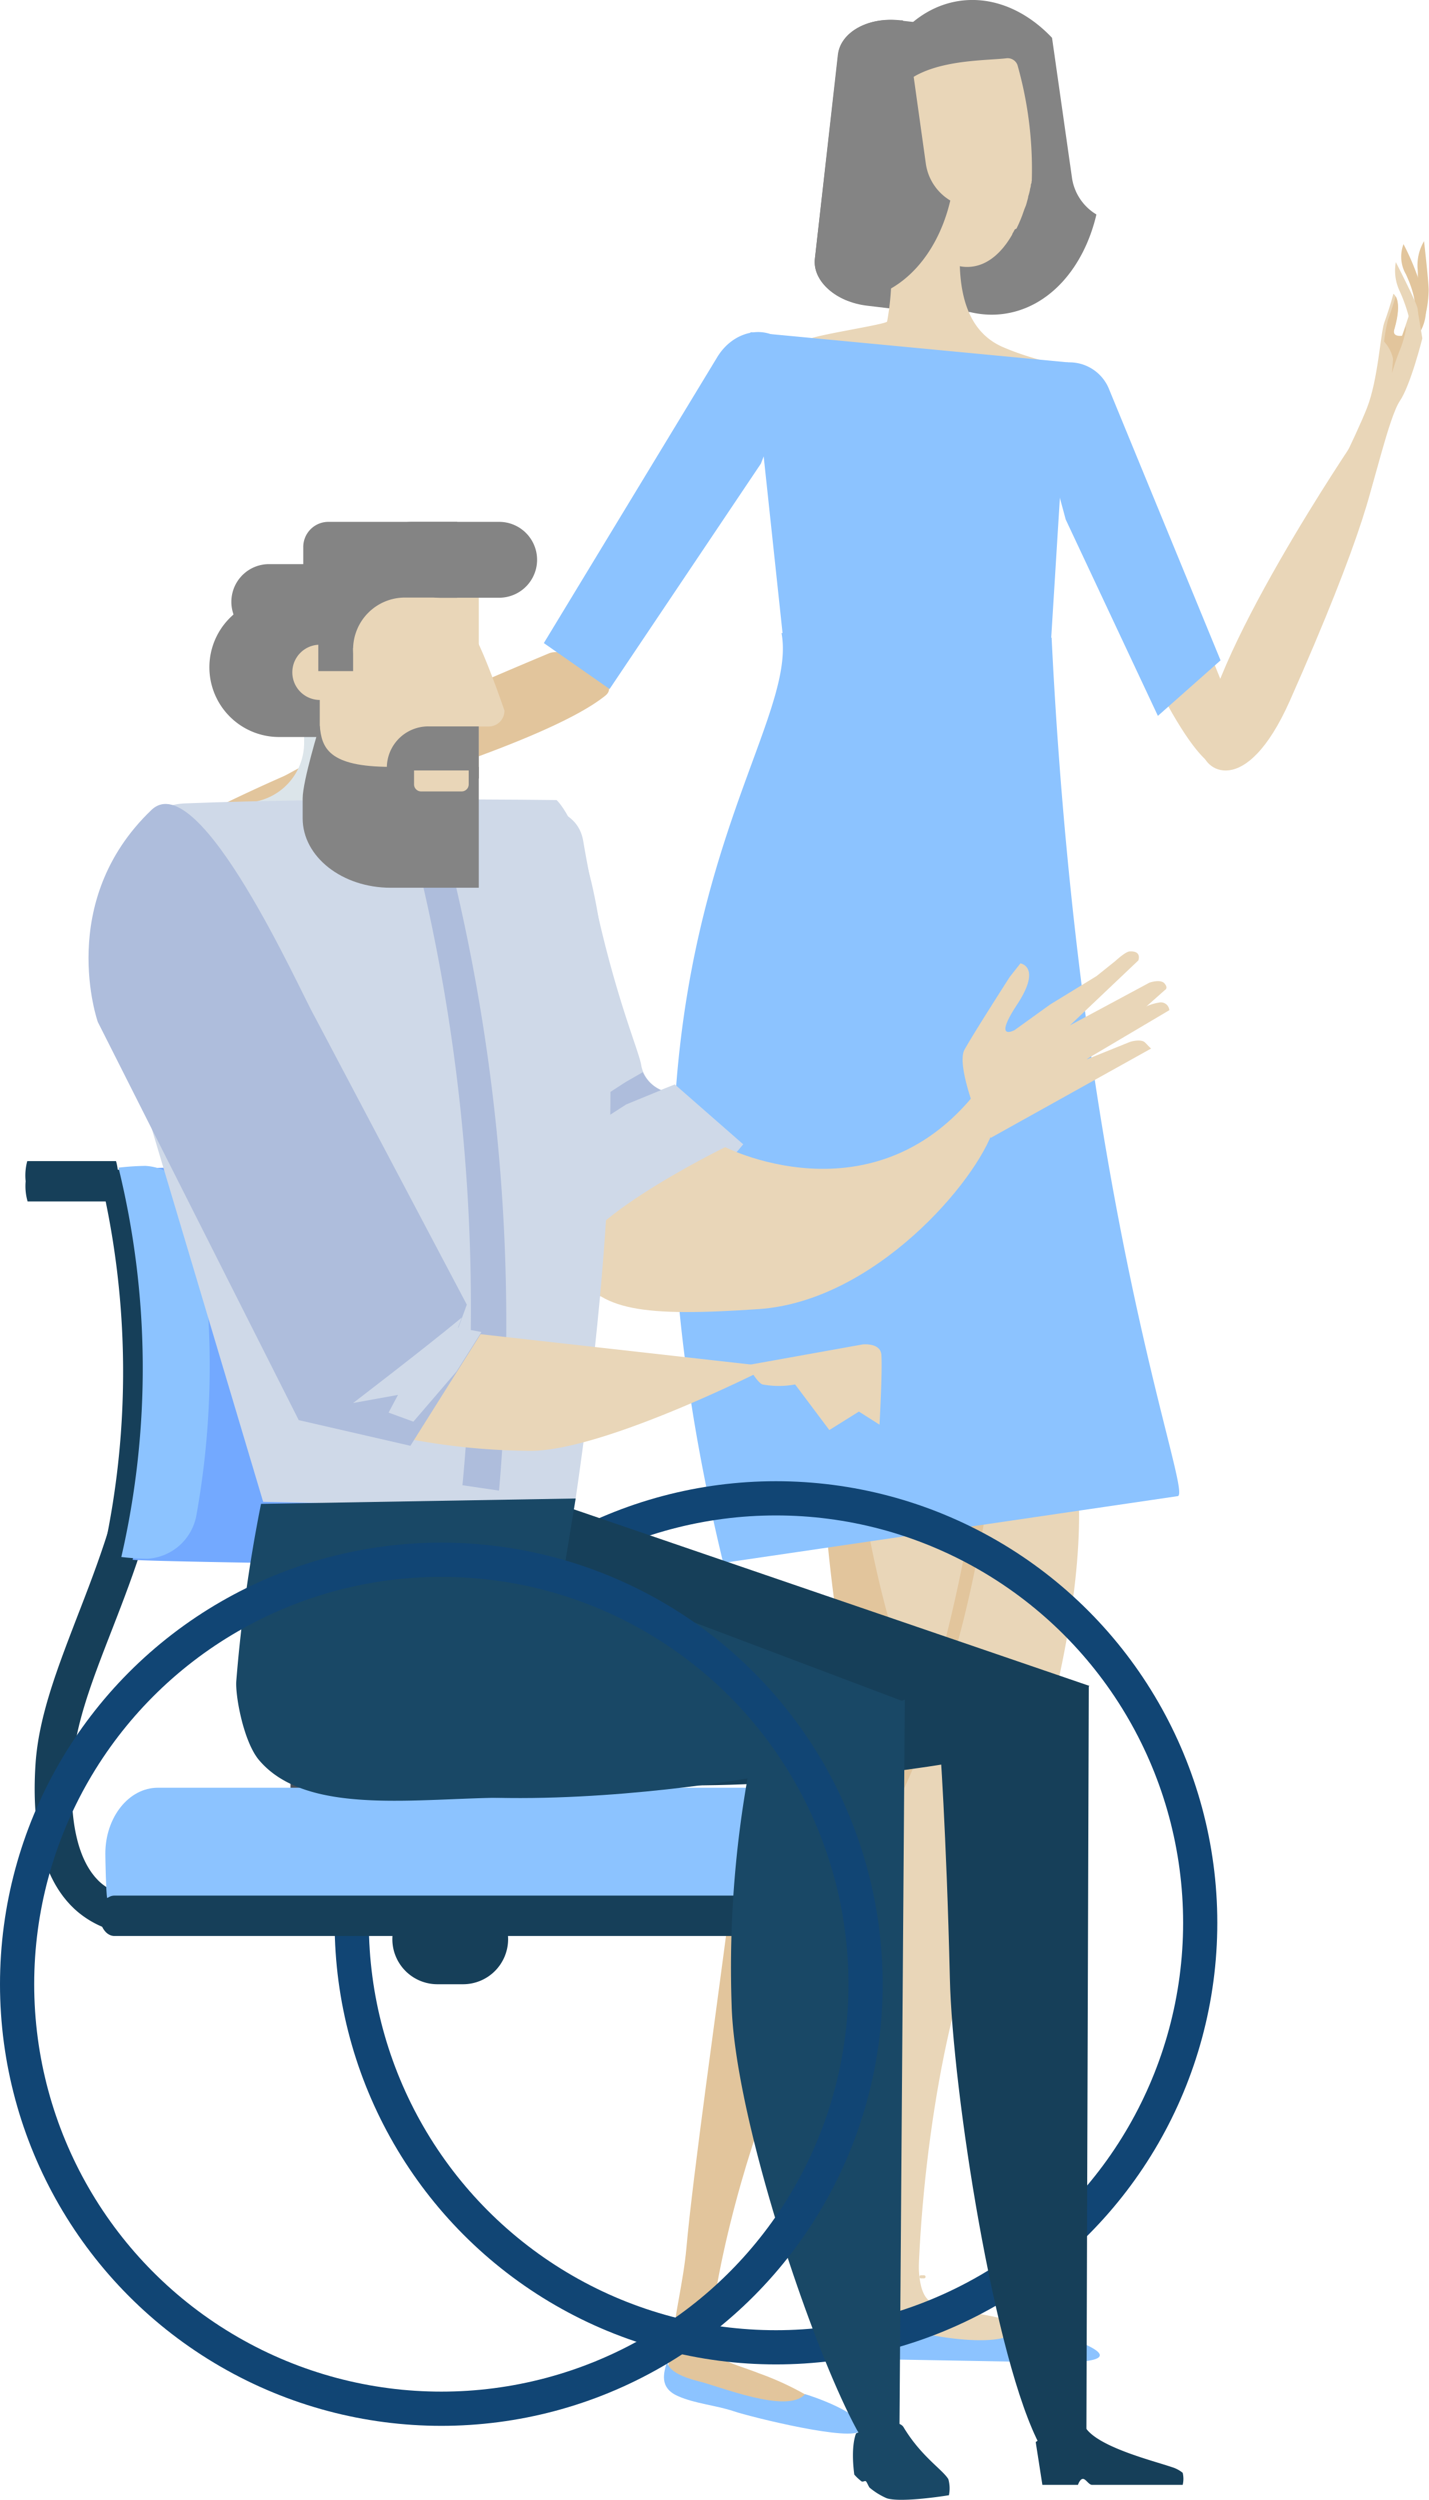 <?xml version="1.0" encoding="UTF-8"?> <svg xmlns="http://www.w3.org/2000/svg" viewBox="0 0 167.14 292.21"> <defs> <style>.cls-1{fill:#848484}.cls-2{fill:#e9d6b8}.cls-3{fill:#e2c59c}.cls-4{fill:#8cc3ff}.cls-5{fill:none;stroke:#114574;stroke-miterlimit:10;stroke-width:4px}.cls-7{fill:#163f59}.cls-10{fill:#cfd9e8}.cls-11{fill:#aebddc}.cls-12{fill:#194866}</style> </defs> <g id="Слой_2" data-name="Слой 2"> <g id="Слой_7" data-name="Слой 7"> <path class="cls-1" d="M125.39 20.84l-2.34-16.42c-3-3.17-6.86-4.87-10.78-4.32-7.57 1.08-12.54 10.14-11.11 20.24s8.74 17.41 16.31 16.34c5.3-.76 9.32-5.42 10.77-11.61a6 6 0 01-2.85-4.23z"></path> <path class="cls-1" d="M95.31 30.24c-.29 2.62 2.46 5.08 6.16 5.5l8.43 1c3.7.41 6.93-1.37 7.23-4l2.69-23.91c.3-2.62-2.46-5.08-6.16-5.5l-8.43-.94c-3.7-.42-6.93 1.37-7.23 4z"></path> <path class="cls-2" d="M117.28 40.56c5 2.17 7.5 1.51 3.68 3.11-1.84 2.25-25.31-.94-26.58-3.86-.21-.49 9.32-1.87 9.38-2.23a30.17 30.17 0 00-.34-12.52.7.7 0 01.63-.65c1.78.05 3.57.07 5.36.13.3 0 3.79.79 3 2.47-.41 4.6-.41 11.25 4.87 13.55z"></path> <path class="cls-2" d="M118.9 26.71l.24-.51.07-.16c.09-.21.19-.43.27-.65l.07-.18.18-.51.1-.28.17-.42.09-.31.16-.59c0-.15.07-.3.11-.45l.1-.41c0-.14.06-.28.09-.42s0-.24.07-.37 0-.19.06-.29A44.71 44.71 0 00119 7.58a1.23 1.23 0 00-1.35-.76c-4.12.45-16.7-.16-13.47 11.3s.19 1 .28 1.47v.12c.1.45.21.9.33 1.34v.09c.12.45.25.88.39 1.3 1.79 5.4 4.93 9 8.27 8.75 1.95-.13 3.66-1.53 4.95-3.79v-.05c.1-.17.2-.35.29-.53z"></path> <path class="cls-3" d="M165 38.66s.88.42 1.24-.25a13.58 13.58 0 00.86-4.49c0-1-.54-5.73-.54-5.73a5.55 5.55 0 00-.74 3.39 24.06 24.06 0 01-.82 7.08z"></path> <path class="cls-3" d="M165.12 38c.79-1.62.38-3.65-.68-5.94a4.09 4.09 0 01-.28-3.52 28.66 28.66 0 012 4.85 8.88 8.88 0 01.61 3.13c-.1 3.14-3.7 5.64-1.65 1.48z"></path> <path class="cls-2" d="M121.84 272.44a38.75 38.75 0 00-7-1.91c-3-.62-5.31-.65-6.38-1.8-1.76-1.9-.51-7.79-1.39-7.6-4.29.91-6.07 11-3.6 12.32s16.55 1.1 17.71 1 1.02-2.28.66-2.01z"></path> <path class="cls-3" d="M104.1 130.3a60 60 0 00-15.94-.82c.77 6.93 1.87 14.52 3.28 22.66 5.65-6.87 17.61-4.06 20.46-1 .66-4.64 1.16-9.47 1.49-14.43.09-1.43.15-2.85.18-4.26-3.05-.82-6.21-1.55-9.47-2.15zM70.83 81.29c-8.49 6.93-45.15 16.47-45.15 16.47s-7.9-2 38.53-21.39c2.32-.98 8.72 3.21 6.62 4.92zM23.47 99.58s-2.93 1.09-3.81 2.38c-.62.91-2.81 5.62-2.81 5.62a6.12 6.12 0 002.63-2.71 20.63 20.63 0 013.99-5.29z"></path> <path class="cls-3" d="M21 102.13c-1.9.5-3.29 2.3-4.41 4.81a4.5 4.5 0 01-2.71 2.75 31.47 31.47 0 012.57-5.14c.57-1 1.2-2 1.84-2.9 2.1-3.08 7.59-.79 2.71.48z"></path> <path class="cls-3" d="M26.37 98.36c-.32 1.34-2.43 2.87-2.37 3.73a9.39 9.39 0 001 3.77c-2.87-.34-2.81-4.45-3.91-5.85s6.1-5.12 5.28-1.65z"></path> <path class="cls-3" d="M41.06 91.54c-5 1.28-10.76 2.64-13.15 4.45-3.41 2.57-4 5.4-6.91 6.15a8 8 0 00-.91.35c-.81.33-1.77.54-2.09.72s-1.3.89-1 .46c2.37-3.77 5.38-7.75 6.33-8.27 1.94-1.06 13-6.41 17.45-7.56 5.05-1.29 7.03 1.97.28 3.7z"></path> <path class="cls-3" d="M20.92 101.71s-.28-1-1.09-.85a14.89 14.89 0 00-4.32 2.51c-.85.68-4.34 4.54-4.34 4.54a6.07 6.07 0 003.33-1.81c2.05-2.27 6.42-4.39 6.42-4.39zm26.79-17.43c3.29 1.33 12.86-1.28 12.88.61-8.79 5.25-35.45 9.59-35.45 9.59z"></path> <path class="cls-2" d="M131.49 57.82c4.57 3.37 8.61 15.23 11.74 22.75a13.79 13.79 0 011.12 7.43S142.8 97.93 131 70.87c-3-6.78-1.23-14.32.49-13.05z"></path> <path class="cls-2" d="M140.6 87.55c.06-10 18-36.34 18-36.34s9.4-7.94-7.76 30.76c-5.2 11.63-10.26 8.03-10.24 5.58z"></path> <path class="cls-2" d="M165.09 36l.76.49.51 3.06S165 45 163.73 46.87s-3.15 10.22-3.66 11.13-5.45.88-5.45.88 4-7.94 5.28-11.23 1.56-8.6 2-9.91c.8-2.23 1.07-3.4 1.07-3.4s1.13.59.09 4.16c-.27.94.93.74.93.74zm-43.25 126.86c-2-1.06-5.65 1.4-8.25 6.36-5.11 9.74-6.89 23.16-8.07 39.79-1.24 17.58-1.5 30.7-1.45 41.56s-4.72 25.6 3.38 24.32c-.69-14.75 2.14-36.53 6.67-47.9 15.46-38.81 13.78-60.89 7.72-64.13z"></path> <path class="cls-3" d="M94.16 279.88a34.48 34.48 0 00-5.41-2.47c-2.37-.93-4.26-1.32-4.91-2.3-1.06-1.63-.4-6.3-1.18-6.31-3.75-.05-5.11 8.35-4.26 9.69 1.13 1.76 13.8 2.59 14.78 2.73s1.33-1.46.98-1.34z"></path> <path class="cls-3" d="M100.42 194.69c-1.73-.67.21-6.74-3.22-2.75-5.59 6.52-10.6 21.33-11.63 29.35-1.63 12.72-4.53 32.92-5.29 41.52-.69 7.75-4.47 16.93 2.41 15.6 0-10.91 4.59-26.69 8-35.12 11.75-28.82 15.04-46.56 9.73-48.6z"></path> <path class="cls-4" d="M94.15 279.86c-2.06 2.38-10.18-1-12.48-1.52-4-1-3.6-2.4-3.62-2.34-.42 1.3-1 3.1 1.24 4.08 2 .89 4.52 1.09 6.52 1.77s14 3.64 14.8 2.25c1.11-1.85-6.42-4.29-6.46-4.24z"></path> <path class="cls-3" d="M109.83 110.85c-3-.77-3.2 1.48-5.77 7-5 10.85-8.58 27-8.28 44.37.35 20.33 3.2 38.14 7.36 49.42 4.62-7.91 7.8-12.43 11.28-30.1 7.72-39.12 4.58-68.34-4.59-70.69z"></path> <path class="cls-3" d="M104.16 185.88c-1.57-.79-4.7 2.63-7.05 6-4.61 6.58-6.59 14.78-9.22 26.12-3.09 13.28-4.34 25.16-3.79 32.91 3.64-5.75 6.73-13.22 11-20.92 25.61-46.59 13.9-41.69 9.06-44.11z"></path> <path class="cls-2" d="M110.64 108.38c-3-.63-3.1 1.41-5.43 6.52-4.57 10-7.45 24.82-6.5 40.63.88 14.79 3.28 28.08 6.52 38 .82 2.51 4.13 2.6 4.78.32a185.3 185.3 0 004.71-24.06c5.17-35.9 5.06-59.47-4.08-61.41z"></path> <path class="cls-4" d="M122.93 74.93l-31.33-.27-3.83-35.83 37.18 3.53-2.02 32.57z"></path> <path class="cls-4" d="M84.59 182.69l53.13-7.8c2 0-11.39-32.64-14.72-100.35L91.41 74c2.42 13.23-24.15 37.13-6.82 108.69zM71.3 80.54L89 54.19l4.54-11.87a4.65 4.65 0 00-1.85-2.4l-.6-.39c-2.34-1.53-5.56-.53-7.22 2.25L63.61 75.17zm64.13 3.14l-10.78-22.95-4.33-16a5 5 0 012.34-1.81l.67-.25a5 5 0 016.43 2.92l13 31.6z"></path> <path class="cls-2" d="M107.54 266.15a.18.18 0 00.19.17h.36a.19.19 0 00.17-.19.18.18 0 00-.19-.17h-.36a.18.18 0 00-.17.19z"></path> <path class="cls-4" d="M118.92 271.47c.74 3.38-9.57 1.84-12.22.92a30.64 30.64 0 00-4.16-1.17h-.32a2 2 0 000 .24c0 1.85-.89 4.29 2.07 4.34l18.52.33c15.09.24-3.91-4.74-3.89-4.66z"></path> <path class="cls-2" d="M165.31 39.92s.87-2.72.43-4.09c-.31-.95-2.48-5.19-2.48-5.19a5.57 5.57 0 00.47 3.43 19 19 0 011.58 5.85z"></path> <path class="cls-3" d="M164 39.26s-.79.19-1.06-.06a4.42 4.42 0 00.08.75c.05.47-.21 3.68-.21 3.68a26 26 0 011-2.9 12.91 12.91 0 00.62-2.15v-.46z"></path> <path class="cls-3" d="M163.08 38.52c.7-2.4.42-3.45.16-3.89-.16.57-.44 1.47-.89 2.74a17.3 17.3 0 00-.46 2.56A4.36 4.36 0 01163 42.3c.06.35.7-1.75.81-3-.29-.01-.95-.06-.73-.78z"></path> <path class="cls-1" d="M111.15 23.44a6 6 0 01-2.85-4.23L106 2.79c-.14-.15-.3-.28-.44-.42h-.29c-3.7-.42-6.93 1.37-7.23 4l-2.73 23.87c-.23 2 1.37 3.94 3.81 4.9a10.09 10.09 0 001.27-.1c5.29-.74 9.31-5.41 10.76-11.6z"></path> <circle class="cls-5" cx="90.76" cy="224.76" r="49.62"></circle> <path d="M33.91 78.82h-5.63v2.88a6.94 6.94 0 015.63-2.88zm1.66 0v8a7 7 0 01-7 7h-.33V106h24.89V78.82z" fill="#dce5ea"></path> <path class="cls-7" d="M16.49 226.11A11.3 11.3 0 019 223.4c-3.76-3.27-5.39-9.08-4.84-17.28.38-5.53 2.56-11.12 4.84-17.06 3.88-10 8.28-21.29 6-36.24l4.27-.66c2.47 16.1-2.35 28.5-6.22 38.46-2.28 5.86-4.24 10.91-4.57 15.79-.44 6.64.7 11.38 3.32 13.69a7.2 7.2 0 005.72 1.61l.86 4.23a10.07 10.07 0 01-1.89.17z"></path> <path d="M46.4 226.11a11.32 11.32 0 01-7.48-2.7c-3.76-3.27-5.38-9.08-4.84-17.28.37-5.53 2.55-11.14 4.85-17.06 3.88-10 8.28-21.29 6-36.24l4.27-.66c2.48 16.1-2.34 28.5-6.22 38.46-2.28 5.86-4.24 10.91-4.57 15.79-.44 6.64.71 11.38 3.32 13.69a7.2 7.2 0 005.72 1.61l.86 4.23a10.08 10.08 0 01-1.91.16z" fill="#484f59"></path> <path class="cls-7" d="M59.43 226.67a5.27 5.27 0 01-5.27 5.27h-3a5.27 5.27 0 01-5.27-5.27 5.27 5.27 0 015.27-5.27h3a5.27 5.27 0 015.27 5.27z"></path> <path class="cls-4" d="M92.84 221.85c.13-.62.21-4.51.21-5.18 0-4.25-2.75-7.7-6.14-7.7H18.46c-3.39 0-6.14 3.45-6.14 7.7 0 .67.08 4.56.21 5.18z"></path> <path class="cls-7" d="M11.68 223.94c0 1.3.76 2.36 1.7 2.36H92c.94 0 1.7-1.06 1.7-2.36 0-1.3-.76-2.36-1.7-2.36H13.38c-.94 0-1.7 1.06-1.7 2.36zM3 138.08a6.38 6.38 0 00.23 2.36h10.34a6.39 6.39 0 00.22-2.36 6.38 6.38 0 00-.22-2.36H3.19a6.37 6.37 0 00-.19 2.36z"></path> <path d="M15.51 182.33c1.69.13 12.42.32 14.27.34 11.74.14 21.86-2.06 22.42-5a100.2 100.2 0 00.3-36.37c-.5-2.89-10.77-5.1-22.76-5-1.89 0-12.84.21-14.56.34a98.41 98.41 0 01.33 45.69z" fill="#73a9ff"></path> <path class="cls-7" d="M13.9 136.73c-1.32 0-2.23.64-2.05 1.39a98.26 98.26 0 01.37 42.82c-.16.76.74 1.38 2 1.4 1.29 0 2.48-.59 2.64-1.34a98.48 98.48 0 00-.28-42.93c-.18-.76-1.39-1.36-2.71-1.34z"></path> <path class="cls-4" d="M14.19 182a28.93 28.93 0 003.08.2 6.18 6.18 0 005.7-5.07 98.77 98.77 0 00-.16-35.82 6.3 6.3 0 00-5.81-5.03 30.3 30.3 0 00-3.14.21 98.3 98.3 0 01.33 45.51z"></path> <path class="cls-10" d="M49.19 96.18s-9.74 3.48-.39 31.38 15.58 24.53 15.58 24.53l7.73-.75 14.82-17.58-8-7-1.61.64a3.92 3.92 0 01-2.3-2.77c-.24-1.92-4-9.95-6.81-26.35-1.29-7.54-17.15-2.78-19.02-2.1z"></path> <path class="cls-2" d="M84.82 134.09s19.22 9.82 31.32-9.18c3.6-5.65 2.06.85.09 7s-13.91 20.18-27.48 21.11-18.75.18-21.29-4.52 17.36-14.41 17.36-14.41z"></path> <path class="cls-11" d="M68.31 129.63l4.87-3.15 2-1.15a4.24 4.24 0 002.13 2.1l-4.07 1.67-4.43 2.85-4.58 5.5z"></path> <path class="cls-10" d="M67.16 176.34l-36.38-.79-15.13-50.64s-6.92-30.51 6-31c18.79-.73 43.45-.39 43.45-.39s12.69 10.97 2.06 82.82z"></path> <path class="cls-11" d="M54.09 173.61l4.28.63a224.78 224.78 0 00-7.26-79.34l-3.49 1.16a219.46 219.46 0 016.47 77.55z"></path> <path class="cls-7" d="M127.07 283.9s-3.54 5.46-5.35 2.11c-5.42-10-10.32-41.72-10.62-54.73-.41-17.34-1.2-27.91-1.2-27.91l17.45-6.32z"></path> <path class="cls-7" d="M65.87 176l61.56 21.07-16.14 9S47.8 217.2 46.67 193.64c-.95-19.82 19.2-17.64 19.2-17.64z"></path> <path class="cls-12" d="M105.2 284.4s-3.19 2.92-5-.42c-5.42-10-14.32-36.7-14.63-49.71a127.38 127.38 0 012.43-29.4l17.83-6.19z"></path> <path class="cls-12" d="M46.79 176.66l58.69 22.15-16.08 8.74s-59.56 11.13-60.72-12.43 18.11-18.46 18.11-18.46z"></path> <path class="cls-12" d="M27.64 196.45c-.15 1.62.8 7 2.6 9.22 5.56 6.71 18.72 4.46 29.21 4.46.58 0 3.5-8.19 3.5-8.19l4.38-26.78-36.8.63a178.85 178.85 0 00-2.89 20.66z"></path> <path class="cls-2" d="M87.43 159.57l13.47-2.42s2.1-.23 2.19 1.23c.13 1.91-.22 8.15-.22 8.15l-2.41-1.53-3.46 2.16-4-5.33a10.38 10.38 0 01-3.81 0c-.62-.18-1.76-2.26-1.76-2.26z"></path> <path class="cls-2" d="M54.37 155.75l35.67 4s-19.13 9.78-27.9 9.84a78.14 78.14 0 01-17-1.95z"></path> <path class="cls-11" d="M36.77 118.77L54.6 152.5l-1 2.74 2.74.51L48 169l-13.06-3-23.5-46.54s-4.95-14.05 6.27-24.78c5.6-5.35 17.49 21.39 19.06 24.09z"></path> <path class="cls-10" d="M41.3 164s8.44-6.45 12.72-10l-.45 1.19 2.74.51-2.91 4.6-5.05 5.88-2.9-1.06 1.1-2.07z"></path> <path class="cls-1" d="M52.53 70.35a4.41 4.41 0 01-4.41 4.41H31.47a4.41 4.41 0 01-4.41-4.41 4.41 4.41 0 014.41-4.41h16.65a4.41 4.41 0 014.41 4.41z"></path> <path class="cls-1" d="M49.48 78a8.15 8.15 0 01-8.15 8.15h-8.69A8.15 8.15 0 0124.49 78a8.15 8.15 0 018.15-8.15h8.69A8.15 8.15 0 0149.48 78z"></path> <path class="cls-2" d="M56 91V65.56c0-4.06-3.29 0-7.35 0h-3.9a7.35 7.35 0 00-7.35 7.35V91z"></path> <path class="cls-2" d="M40.65 78.59a3.23 3.23 0 01-3.23 3.23 3.23 3.23 0 01-3.23-3.23 3.23 3.23 0 013.23-3.23 3.23 3.23 0 013.23 3.23zm13.24 4.46a1.84 1.84 0 001.81 1.87h1.51A1.84 1.84 0 0059 83.05s-3.3-9.67-4.3-9.67a3.05 3.05 0 00-.82 1.87z"></path> <path class="cls-1" d="M45.73 89.64c-7.35 0-8.11-2.25-8.33-4.83 0 0-2 6.45-2 8.53v2.32c0 4.48 4.61 8.11 10.29 8.11H56V89.64z"></path> <path class="cls-1" d="M56 84.91h-5.86A4.84 4.84 0 0045.41 91H56z"></path> <path class="cls-2" d="M48.43 90.06v1.63a.82.82 0 00.82.82H54a.82.82 0 00.82-.82v-1.63z"></path> <path class="cls-1" d="M53.48 61H38.41a2.94 2.94 0 00-2.94 3v5.88h18z"></path> <path class="cls-1" d="M62.82 65.43a4.44 4.44 0 01-4.44 4.44h-10.2a4.44 4.44 0 01-4.44-4.44A4.44 4.44 0 0148.18 61h10.2a4.44 4.44 0 014.44 4.44zm-25.59 2.3h4.07v10.72h-4.07z"></path> <path class="cls-1" d="M38.5 63.12h11.99v12.62H38.5z"></path> <path class="cls-2" d="M41.3 75.91a6.06 6.06 0 016.06-6.06h3.14c3.35 0 5.14 2.71 5.14 6.06A6.07 6.07 0 0149.57 82h-2.21a6.06 6.06 0 01-6.06-6.06zm73.37 55.6s-2.89-6.94-1.86-8.81 5.29-8.5 5.29-8.5l1.25-1.59s2.53.38-.38 4.8-.3 3-.3 3l4.17-3 5.41-3.31 2.21-1.77s1.18-1.1 1.68-1.12c1.46-.07 1 1.06 1 1.06l-8 7.59 9.31-5s1.3-.45 1.76.1.06.75.06.75l-9.18 8.13 5.1-2.06s1.28-.4 1.76.1.68.69.68.69L115.89 133z"></path> <path class="cls-2" d="M126.59 121.19l6.75-3.16a6.1 6.1 0 012.35-.86 1 1 0 011.08.91l-9.72 5.75z"></path> <path class="cls-12" d="M110.92 289.79a4 4 0 01.07 1.88s-5.5.91-7.26.36a8.22 8.22 0 01-2-1.23c-.12-.1-.33-.66-.45-.76s-.34.12-.53 0a6.55 6.55 0 01-.83-.78c-.45-3.43.21-4.82.21-4.82s4.7-2.18 5.56-.71c2.06 3.42 4.55 4.93 5.23 6.06z"></path> <path class="cls-7" d="M121.14 285.46l.78 5h4.16s.23-.7.58-.7.68.7 1.08.7h10.59a3 3 0 000-1.41 3.67 3.67 0 00-1.28-.67c-2.15-.74-8.66-2.34-10.11-4.65-1.16-1.81-5.8 1.73-5.8 1.73z"></path> <path fill="#3bb6d5" d="M72.02 175.87v-6.91"></path> <circle class="cls-5" cx="51.62" cy="231.94" r="49.62"></circle> </g> </g> </svg> 